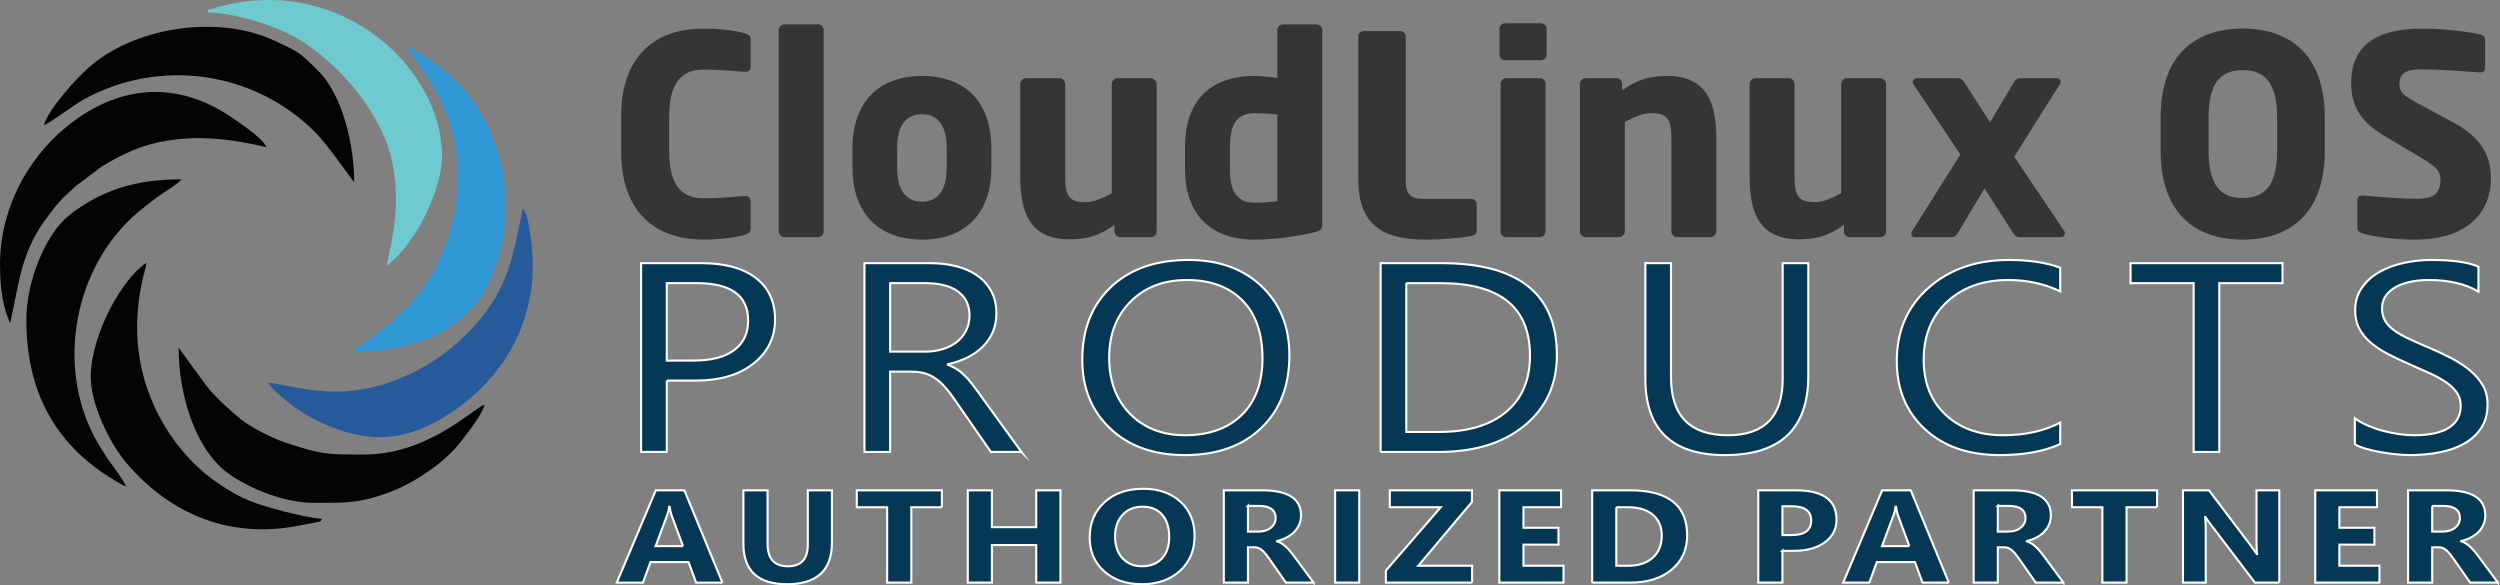 <svg xmlns="http://www.w3.org/2000/svg" xmlns:xlink="http://www.w3.org/1999/xlink" xmlns:xodm="http://www.corel.com/coreldraw/odm/2003" xml:space="preserve" width="90.688mm" height="21.231mm" style="shape-rendering:geometricPrecision; text-rendering:geometricPrecision; image-rendering:optimizeQuality; fill-rule:evenodd; clip-rule:evenodd" viewBox="0 0 9075.18 2124.6"><rect x="0" y="0" width="9075.18" height="2124.6" fill="#808080" stroke="none"/> <defs> <style type="text/css"> .str0 {stroke:#FEFEFE;stroke-width:7.63;stroke-miterlimit:22.926} .fil0 {fill:#6FCACF} .fil2 {fill:#2F97D3} .fil3 {fill:#265A9B} .fil1 {fill:#030405} .fil4 {fill:#373435;fill-rule:nonzero} .fil5 {fill:#043855;fill-rule:nonzero} </style> </defs> <g id="Camada_x0020_1">  <g id="_2762441994224"> <path class="fil0" d="M754.49 34.68l0 10.63c88.38,0 242.29,46.58 318.57,90.55 156.57,90.25 320.13,278.92 353.23,465.02 24.49,137.7 4.15,244.6 -23.58,363.64 93.81,-62.82 201.9,-266.03 201.9,-398.5 0,-313.04 -357.67,-654.51 -794.9,-545.18 -20.2,5.05 -36.77,12.32 -55.23,13.85z"></path> <path class="fil1" d="M159.39 454.44c18.3,-4.88 112.7,-75.97 141.72,-92.06 279.23,-154.84 624.21,-103.79 845.34,119.85 42.34,42.83 135.13,176.33 139.37,179.43 0,-135.81 -41.92,-316.46 -131.43,-405.21 -68.68,-68.12 -66.74,-66.04 -157.19,-108.47 -199.9,-93.79 -491.68,-52.78 -660.81,84.95 -60.47,49.25 -162.25,166.33 -176.99,221.52z"></path> <path class="fil1" d="M-0 959.2c0,59.47 4.58,115.86 20.49,170.78l11.04 31.47c4.93,10.69 1.74,4.64 5.65,10.28 29.45,-126.41 36.28,-248.37 124.41,-369.73 47.61,-65.56 57.78,-76.66 115.94,-128.48l94.03 -70.68c50.43,-30.34 112.93,-62.49 171.44,-78.28 145.09,-39.16 281.35,-23.66 424.02,9.58 -8.69,-32.54 -135.63,-115.71 -164.94,-132.6 -196.24,-113.13 -393.4,-78.47 -561.76,59.43 -144.07,117.99 -240.32,301.62 -240.32,498.24z"></path> <path class="fil1" d="M329.42 1368.33c0,99.77 68.84,240.98 129.14,311.86 154.28,181.36 364.26,273.35 610.23,230.91l80.36 -15.28c24.22,-7.82 5.97,6.73 19.78,-12.1 -61.77,-5.14 -206.16,-42.02 -263.46,-65.97 -40.56,-16.94 -71.79,-35.34 -106.37,-58.34 -106.07,-70.52 -189.29,-173.25 -241.31,-290.02 -66.73,-149.82 -75.37,-303.47 -38.26,-463.55 4.38,-18.85 10.22,-32.85 11.81,-51.96 -93.22,62.42 -201.91,266.96 -201.91,414.44z"></path> <path class="fil1" d="M95.64 1161.1c0,285.17 124.32,480.33 361.3,605.72 -4.99,-21.43 -47.94,-74.46 -62.7,-96.7 -23.25,-35.01 -42.11,-63.29 -61.34,-103.36 -130.25,-271.35 -51.23,-623.49 183.18,-808.79 23.53,-18.6 44.1,-35.47 69.44,-52.77 20.48,-13.98 64.13,-40.44 73.34,-54.19 -162.21,0 -287.43,36.39 -406.92,129.74 -82.28,64.29 -156.3,233.6 -156.3,380.34z"></path> <path class="fil1" d="M1137.05 1825.27c112.8,0 164.84,3.21 275.53,-37.95 90.26,-33.56 199.72,-106.39 258.89,-182.12 23.71,-30.33 78.98,-100.48 87.23,-135.93 -37.02,9.89 -202.81,180.66 -435.7,180.66 -133.83,0 -151.61,1.43 -286.31,-43.12 -49.06,-16.23 -123.04,-53.93 -160.8,-83.61 -35.72,-28.07 -96.6,-84.22 -124.5,-119.9l-103.17 -141.24c0,157.17 53.96,371.71 190.14,463.38 76.85,51.75 196.3,99.82 298.68,99.82z"></path> <path class="fil2" d="M1663.07 640.4c0,152.24 -55.41,300.62 -117.88,392.21 -37.43,54.87 -103.24,123.31 -156.06,162.73l-113.93 82.67c148.35,0 306.58,-35.23 413.18,-134.09 143.85,-133.39 181.62,-397.26 117.53,-598.54 -18.43,-57.9 -43.57,-111.35 -74.72,-159.05 -61.69,-94.47 -155.08,-166.42 -254.09,-218.8 11.43,42.8 185.97,198.61 185.97,472.88z"></path> <path class="fil3" d="M1222.06 1421.46c-120.01,0 -203.9,-30.85 -249.73,-31.87 26.4,39.41 114.28,104.34 159.32,127.6 164.74,85.04 309.76,100.64 477.31,-1.04 236.81,-143.71 362.12,-387.51 315.3,-669.38 -4.36,-26.32 -10.3,-76.92 -27.42,-89.46 -1.71,20.62 -8.28,44.02 -12.84,66.86 -33.31,166.56 -67.83,266.11 -195.71,394.07 -113.06,113.13 -290.74,203.23 -466.25,203.23z"></path> </g> <path class="fil4" d="M2724.94 829.52l0 -97.65c0,-12.09 -6.04,-20.13 -19.12,-20.13 -1.01,0 -2.02,0 -3.02,0 -38.26,3.01 -93.63,8.05 -149,8.05 -69.46,0 -124.83,-36.24 -124.83,-170.14l0 -126.85c0,-133.89 55.37,-170.14 124.83,-170.14 55.38,0 110.75,5.03 149,8.06 1,0 2.01,0 3.02,0 13.08,0 19.12,-8.06 19.12,-20.13l0 -97.66c0,-14.09 -8.06,-18.12 -22.15,-22.15 -21.14,-7.04 -79.54,-17.11 -150.01,-17.11 -153.03,0 -298,79.54 -298,319.13l0 126.85c0,239.61 144.97,320.14 298,320.14 70.47,0 128.86,-10.07 150.01,-17.11 14.09,-4.02 22.15,-9.06 22.15,-23.16zm264.78 10.07l0 -730.89c0,-11.08 -8.06,-20.13 -19.12,-20.13l-122.83 0c-11.08,0 -21.14,9.06 -21.14,20.13l0 730.89c0,11.08 10.07,21.14 21.14,21.14l122.83 0c11.07,0 19.12,-10.07 19.12,-21.14zm609.08 -231.55l0 -70.47c0,-160.07 -88.59,-261.75 -251.69,-261.75 -163.09,0 -252.69,101.68 -252.69,261.75l0 70.47c0,160.07 89.59,261.75 252.69,261.75 163.09,0 251.69,-101.68 251.69,-261.75zm-162.08 0c0,81.55 -31.21,123.84 -89.6,123.84 -58.39,0 -90.6,-42.29 -90.6,-123.84l0 -70.47c0,-81.55 32.21,-122.83 90.6,-122.83 58.39,0 89.6,41.28 89.6,122.83l0 70.47zm762.1 232.56l0 -535.59c0,-11.08 -10.07,-21.14 -21.13,-21.14l-121.82 0c-11.08,0 -20.13,10.07 -20.13,21.14l0 396.66c-34.23,18.11 -65.45,32.21 -94.64,32.21 -61.41,0 -74.5,-23.16 -74.5,-93.63l0 -335.25c0,-11.08 -9.06,-21.14 -20.13,-21.14l-121.82 0c-11.08,0 -21.14,10.07 -21.14,21.14l0 335.25c0,126.85 32.22,228.53 178.19,228.53 64.44,0 108.73,-13.09 164.11,-52.36l0 24.17c0,11.08 9.06,20.13 20.13,20.13l112.75 0c11.08,0 20.13,-9.06 20.13,-20.13l0 0zm601.03 -26.18l0 -705.72c0,-11.08 -10.07,-20.13 -21.13,-20.13l-121.82 0c-11.08,0 -20.13,9.06 -20.13,20.13l0 174.16c-29.2,-4.02 -62.42,-7.04 -82.56,-7.04 -170.14,0 -252.7,99.67 -252.7,257.73l0 78.53c0,163.09 89.6,257.72 252.7,257.72 77.51,0 157.05,-12.08 214.44,-26.17 27.18,-6.04 31.2,-13.09 31.2,-29.2zm-163.08 -84.57c-19.13,3.02 -49.33,6.04 -82.56,6.04 -71.48,0 -89.6,-52.35 -89.6,-123.83l0 -78.53c0,-70.48 18.12,-122.83 89.6,-122.83 24.16,0 58.39,2.01 82.56,5.03l0 314.1zm723.85 105.71l0 -93.63c0,-11.08 -9.06,-20.13 -20.13,-20.13l-173.16 0c-47.31,0 -64.43,-16.11 -64.43,-68.46l0 -520.5c0,-11.07 -9.07,-20.13 -20.14,-20.13l-131.88 0c-11.07,0 -20.13,9.07 -20.13,20.13l0 520.5c0,183.23 115.78,216.44 245.65,216.44 53.36,0 130.87,-6.03 164.1,-13.08 14.1,-3.02 20.13,-8.06 20.13,-21.14zm253.7 -637.27l0 -93.64c0,-11.07 -9.07,-20.13 -20.13,-20.13l-130.88 0c-11.07,0 -20.13,9.07 -20.13,20.13l0 93.64c0,11.07 9.07,20.13 20.13,20.13l130.88 0c11.07,0 20.13,-9.07 20.13,-20.13zm-4.02 642.3l0 -536.6c0,-11.08 -9.07,-20.13 -20.14,-20.13l-122.82 0c-11.08,0 -20.13,9.06 -20.13,20.13l0 536.6c0,11.08 9.06,20.13 20.13,20.13l122.82 0c11.08,0 20.14,-9.06 20.14,-20.13zm620.14 -1.01l0 -335.25c0,-126.85 -32.21,-228.53 -178.18,-228.53 -64.44,0 -108.74,13.09 -164.11,52.35l0 -24.16c0,-11.08 -9.06,-20.13 -20.13,-20.13l-112.76 0c-11.07,0 -20.13,9.06 -20.13,20.13l0 535.59c0,11.08 10.07,21.14 21.14,21.14l121.82 0c11.08,0 20.13,-10.07 20.13,-21.14l0 -396.66c34.23,-18.12 65.44,-32.21 94.64,-32.21 61.41,0 74.5,23.16 74.5,93.63l0 335.25c0,11.08 9.06,21.14 20.13,21.14l121.82 0c11.07,0 21.13,-10.07 21.13,-21.14zm616.13 1.01l0 -535.59c0,-11.08 -10.07,-21.14 -21.13,-21.14l-121.82 0c-11.08,0 -20.13,10.07 -20.13,21.14l0 396.66c-34.23,18.11 -65.45,32.21 -94.64,32.21 -61.41,0 -74.5,-23.16 -74.5,-93.63l0 -335.25c0,-11.08 -9.06,-21.14 -20.13,-21.14l-121.82 0c-11.08,0 -21.14,10.07 -21.14,21.14l0 335.25c0,126.85 32.22,228.53 178.19,228.53 64.44,0 108.73,-13.09 164.11,-52.36l0 24.17c0,11.08 9.06,20.13 20.13,20.13l112.75 0c11.08,0 20.13,-9.06 20.13,-20.13l0 0zm649.36 6.04c0,-3.02 -1,-5.03 -2.01,-7.05l-182.22 -270.81 166.11 -263.76c2.02,-3.02 2.02,-5.03 2.02,-8.06 0,-7.04 -5.03,-13.09 -12.09,-13.09l-134.9 0c-11.07,0 -17.11,6.04 -26.17,21.14l-82.56 138.93 -89.59 -138.93c-9.07,-13.09 -15.11,-21.14 -26.18,-21.14l-150.01 0c-8.06,0 -15.1,7.04 -15.1,15.1 0,2.01 1,4.02 2.01,6.04l171.15 255.71 -176.18 279.88c-2.01,3.02 -2.01,6.04 -2.01,8.06 0,7.04 4.02,12.08 11.07,12.08l134.9 0c11.08,0 17.12,-5.03 26.18,-20.13l93.63 -157.05 99.67 156.04c9.06,15.1 15.1,21.14 26.18,21.14l152.02 0c8.06,0 14.09,-7.04 14.09,-14.09zm943.33 -300.01l0 -119.8c0,-233.56 -131.89,-323.17 -298,-323.17 -166.12,0 -298,89.6 -298,323.17l0 119.8c0,233.56 131.88,323.16 298,323.16 166.11,0 298,-89.59 298,-323.16zm-173.16 0c0,120.8 -40.27,172.15 -124.84,172.15 -84.57,0 -123.83,-51.35 -123.83,-172.15l0 -119.8c0,-120.81 39.26,-172.16 123.83,-172.16 84.57,0 124.84,51.35 124.84,172.16l0 119.8zm776.2 102.68c0,-81.55 -31.21,-147.99 -135.92,-204.36l-128.86 -69.47c-54.37,-29.2 -67.46,-42.28 -67.46,-70.47 0,-36.25 21.14,-53.36 78.54,-53.36 68.46,0 185.24,9.06 213.43,11.07 1,0 2.01,0 2.01,0 13.09,0 17.11,-8.06 17.11,-17.11l0 -101.68c0,-11.08 -7.04,-16.11 -15.1,-18.12 -38.26,-10.07 -139.94,-22.15 -213.43,-22.15 -195.31,0 -257.73,85.57 -257.73,196.32 0,73.49 25.17,136.92 118.8,192.28l138.93 82.55c52.35,31.21 66.45,47.32 66.45,76.51 0,48.32 -20.13,70.48 -89.6,70.48 -39.26,0 -150.01,-8.06 -191.28,-12.09 -1,0 -2.01,0 -3.01,0 -10.08,0 -18.12,5.03 -18.12,19.13l0 98.66c0,11.08 10.07,17.11 20.13,20.13 51.35,13.09 110.74,22.15 190.27,22.15 204.37,0 274.84,-113.76 274.84,-220.47z"></path> <path class="fil5 str0" d="M2420.41 1381.56l0 259.06 -93.1 0 0 -685.35 218.36 0c84.97,0 150.82,17.78 197.75,53.51 46.74,35.74 70.02,85.98 70.02,151.08 0,64.93 -25.93,118.11 -77.96,159.54 -51.86,41.44 -122.06,62.16 -210.24,62.16l-104.83 0zm0 -353.69l0 281.09 97.65 0c64.14,0 113.35,-12.73 147.03,-38.01 33.86,-25.29 50.71,-61.18 50.71,-107.36 0,-90.53 -62.07,-135.73 -186.2,-135.73l-109.19 0zm1287.6 612.75l-110.89 0 -133.22 -192.17c-12.12,-17.78 -23.85,-32.95 -35.38,-45.68 -11.54,-12.56 -23.28,-22.84 -35.19,-30.67 -12.12,-8 -24.99,-13.87 -38.8,-17.45 -13.81,-3.75 -29.52,-5.55 -46.92,-5.55l-76.45 0 0 291.53 -93.11 0 0 -685.35 237.3 0c34.62,0 66.8,3.75 96.13,11.26 29.34,7.51 54.87,18.76 76.45,34.09 21.77,15.34 38.61,34.42 50.72,57.1 12.3,22.85 18.34,49.43 18.34,80.11 0,23.82 -4.15,45.84 -12.49,65.75 -8.32,19.9 -20.05,37.68 -35.37,53.18 -15.33,15.66 -33.87,29.04 -55.45,39.97 -21.77,10.94 -45.98,19.58 -73.05,25.62l0 1.79c13.45,5.22 24.99,10.93 34.82,17.46 9.65,6.68 19.12,14.35 27.83,23.33 8.89,8.81 17.78,18.92 26.48,30.34 8.71,11.26 18.35,24.31 28.95,39.32l149.31 206.04zm-476.86 -612.75l0 248.62 126.41 0c23.28,0 44.84,-3.1 64.53,-9.14 19.86,-6.03 36.9,-14.68 51.29,-26.11 14.38,-11.25 25.73,-25.12 33.86,-41.6 8.14,-16.31 12.11,-34.74 12.11,-55.14 0,-36.71 -13.63,-65.26 -41.25,-85.81 -27.44,-20.55 -67.36,-30.83 -119.41,-30.83l-127.53 0zm1070.18 624.17c-112.78,0 -203.05,-31.97 -270.8,-96.09 -67.74,-63.95 -101.8,-147.31 -101.8,-249.93 0,-110.29 34.63,-198.22 103.7,-263.81 69.06,-65.58 163.3,-98.53 282.33,-98.53 109.76,0 198.13,31.97 265.11,95.6 67.18,63.78 100.68,147.15 100.68,250.1 0,111.75 -34.44,200.17 -103.13,265.27 -68.7,64.93 -160.66,97.39 -276.08,97.39zm6.61 -635.59c-83.45,0 -151.19,25.94 -203.42,77.81 -52.04,52.04 -78.15,120.23 -78.15,204.57 0,84.51 25.37,152.38 76.26,203.92 50.72,51.4 117.13,77.16 198.7,77.16 87.22,0 155.92,-24.47 206.26,-73.57 50.33,-49.1 75.3,-117.78 75.3,-206.04 0,-90.54 -24.23,-160.36 -73.04,-209.8 -48.82,-49.43 -116.19,-74.06 -201.91,-74.06zm703.82 624.17l0 -685.35 219.51 0c280.06,0 420.27,111.27 420.27,334.11 0,105.71 -38.98,190.7 -116.75,254.99 -77.78,64.1 -181.86,96.25 -312.43,96.25l-210.61 0zm93.11 -612.75l0 540.15 118.64 0c104.27,0 185.25,-24.14 243.35,-72.27 58.09,-48.12 87.04,-116.31 87.04,-204.57 0,-175.53 -108.24,-263.3 -324.9,-263.3l-124.14 0zm1459.42 335.58c0,192.34 -100.67,288.59 -302.2,288.59 -192.83,0 -289.33,-92.49 -289.33,-277.66l0 -419.1 93.1 0 0 413.89c0,140.46 68.89,210.77 206.26,210.77 132.65,0 199.07,-67.86 199.07,-203.59l0 -421.07 93.11 0 0 408.18zm914.45 248.46c-58.67,26.75 -131.9,40.13 -219.51,40.13 -113.16,0 -203.62,-31.32 -271.54,-94.13 -68.13,-62.81 -102.19,-145.2 -102.19,-247.16 0,-109.47 38.42,-198.05 114.86,-265.59 76.45,-67.71 173.52,-101.47 291.03,-101.47 75.31,0 137.76,9.46 187.35,28.22l0 85.65c-56.97,-27.41 -119.79,-41.11 -188.48,-41.11 -91.21,0 -165.21,26.26 -221.98,78.8 -56.76,52.53 -85.15,122.85 -85.15,210.78 0,83.52 26.5,150.09 79.48,199.52 53.18,49.58 122.62,74.38 208.91,74.38 79.68,0 148.92,-15.33 207.23,-45.84l0 77.82zm806.95 -584.04l-229.54 0 0 612.75 -93.1 0 0 -612.75 -228.97 0 0 -72.6 551.61 0 0 72.6zm262.53 585.02l0 -94.63c12.68,9.63 27.83,18.11 45.23,25.78 17.6,7.67 36.15,14.19 55.45,19.41 19.48,5.22 38.98,9.3 58.46,12.24 19.68,2.77 37.86,4.23 54.31,4.23 57.35,0 100.11,-9.13 128.5,-27.57 28.19,-18.27 42.38,-44.7 42.38,-78.96 0,-18.6 -4.72,-34.58 -14.19,-48.29 -9.46,-13.7 -22.52,-26.26 -38.99,-37.52 -16.64,-11.42 -36.33,-22.19 -59.03,-32.63 -22.91,-10.28 -47.31,-21.2 -73.61,-32.62 -27.63,-12.08 -53.55,-24.48 -77.58,-36.88 -24.04,-12.4 -44.84,-26.1 -62.63,-41.11 -17.79,-15.01 -31.6,-31.97 -41.83,-50.9 -10.21,-18.92 -15.32,-41.11 -15.32,-66.57 0,-31.32 7.96,-58.4 23.85,-81.57 15.89,-23.17 36.9,-42.09 62.63,-57.1 25.93,-15.01 55.45,-26.1 88.56,-33.44 32.92,-7.34 66.79,-11.09 101.04,-11.09 78.34,0 135.5,8.16 171.44,24.47l0 90.38c-46.92,-28.06 -107.29,-42.09 -180.72,-42.09 -20.42,0 -40.68,1.79 -61.11,5.38 -20.25,3.75 -38.42,9.79 -54.31,17.94 -15.9,8.32 -28.76,19.08 -38.79,32.13 -10.04,13.06 -14.95,28.88 -14.95,47.8 0,17.45 3.78,32.63 11.35,45.35 7.57,12.73 18.73,24.31 33.49,34.91 14.76,10.44 32.92,20.71 54.12,30.51 21.19,9.95 45.79,20.71 73.43,32.46 28.56,12.23 55.44,24.96 80.99,38.34 25.55,13.38 47.87,28.22 66.99,44.37 19.3,16.31 34.43,34.26 45.79,54 11.35,19.74 16.84,42.42 16.84,67.87 0,33.77 -7.58,62.48 -22.9,85.81 -15.33,23.5 -36.15,42.58 -62.07,57.1 -26.11,14.68 -56.19,25.29 -90.07,31.81 -34.05,6.52 -69.82,9.79 -107.68,9.79 -12.49,0 -27.99,-0.81 -46.54,-2.61 -18.35,-1.79 -37.29,-4.24 -56.59,-7.67 -19.1,-3.26 -37.27,-7.51 -54.5,-12.4 -17.21,-4.89 -31.02,-10.44 -41.44,-16.47z"></path> <path class="fil5 str0" d="M2622.47 2114.96l-95.37 0 -27.65 -74.56 -138.19 0 -27.38 74.56 -94.91 0 141.52 -334.99 103.78 0 138.19 334.99zm-143.09 -132.45l-41.71 -112.6c-3.05,-8.45 -5.27,-18.49 -6.57,-30.14l-2.12 0c-0.93,9.81 -3.15,19.53 -6.75,29.19l-42.28 113.55 99.44 0zm540.54 -12.6c0,100.55 -54.39,150.88 -163.07,150.88 -105.53,0 -158.26,-49.12 -158.26,-147.36l0 -193.46 87.78 0 0 194.33c0,54.23 24.6,81.34 73.72,81.34 48.18,0 72.32,-26.15 72.32,-78.55l0 -197.12 87.51 0 0 189.94zm399.19 -128.54l-110.9 0 0 273.59 -87.77 0 0 -273.59 -110.26 0 0 -61.4 308.93 0 0 61.4zm430.29 273.59l-87.77 0 0 -136.44 -160.95 0 0 136.44 -87.59 0 0 -334.99 87.59 0 0 133.64 160.95 0 0 -133.64 87.77 0 0 334.99zm294.87 5.82c-55.68,0 -101,-15.63 -136.07,-46.81 -35.05,-31.26 -52.54,-71.93 -52.54,-122.09 0,-52.95 17.76,-95.77 53.38,-128.46 35.6,-32.7 82.69,-49.12 141.42,-49.12 55.5,0 100.36,15.71 134.59,46.96 34.21,31.34 51.33,72.65 51.33,123.85 0,52.63 -17.76,95.13 -53.28,127.35 -35.42,32.21 -81.77,48.32 -138.84,48.32zm3.79 -281.5c-30.71,0 -55.12,9.89 -73.16,29.83 -18.03,19.85 -27.1,46.08 -27.1,78.79 0,33.17 9.07,59.4 27.1,78.79 18.04,19.29 41.72,28.94 70.95,28.94 30.24,0 54.1,-9.41 71.86,-28.15 17.66,-18.81 26.55,-44.81 26.55,-78.14 0,-34.76 -8.61,-61.8 -25.72,-81.1 -17.2,-19.29 -40.69,-28.95 -70.48,-28.95zm620.55 275.67l-100.54 0 -60.4 -86.2c-4.53,-6.54 -8.89,-12.36 -13.05,-17.54 -4.15,-5.1 -8.33,-9.5 -12.57,-13.16 -4.26,-3.67 -8.7,-6.46 -13.33,-8.46 -4.61,-1.91 -9.62,-2.87 -14.98,-2.87l-23.59 0 0 128.23 -87.59 0 0 -334.99 138.75 0c94.35,0 141.52,30.38 141.52,91.06 0,11.72 -2.13,22.49 -6.29,32.37 -4.15,9.89 -9.99,18.82 -17.57,26.8 -7.59,7.89 -16.74,14.75 -27.48,20.49 -10.82,5.81 -22.75,10.29 -35.98,13.55l0 0.96c5.83,1.59 11.38,4.06 16.83,7.58 5.46,3.5 10.64,7.58 15.73,12.28 5.08,4.7 9.89,9.73 14.52,15.07 4.62,5.34 8.79,10.61 12.57,15.79l73.45 99.04zm-238.46 -278.47l0 93.23 37.92 0c18.78,0 33.86,-4.7 45.24,-14.04 11.56,-9.49 17.38,-21.28 17.38,-35.24 0,-29.34 -20.34,-43.94 -61.04,-43.94l-39.5 0zm404 278.47l-87.58 0 0 -334.99 87.58 0 0 334.99zm409.66 0l-313.01 0 0 -43.46 199.15 -230.13 -184.81 0 0 -61.4 298.11 0 0 42.26 -194.8 231.49 195.36 0 0 61.24zm331.96 0l-233.09 0 0 -334.99 224.12 0 0 61.4 -136.53 0 0 74.55 127.09 0 0 61.16 -127.09 0 0 76.63 145.5 0 0 61.24zm103.95 0l0 -334.99 137.73 0c138.01,0 207.01,54.38 207.01,163.3 0,52.16 -18.86,93.79 -56.52,124.96 -37.64,31.18 -87.77,46.73 -150.49,46.73l-137.73 0zm87.59 -273.59l0 212.35 43.39 0c37.92,0 67.61,-9.81 89.24,-29.42 21.56,-19.62 32.38,-46.33 32.38,-80.15 0,-31.89 -10.73,-57.01 -32.1,-75.27 -21.45,-18.34 -51.42,-27.51 -90.08,-27.51l-42.83 0zm602.96 158.2l0 115.39 -87.59 0 0 -334.99 137.17 0c97.96,0 146.89,35.56 146.89,106.77 0,33.64 -14.07,60.84 -42.18,81.66 -28.12,20.72 -65.59,31.17 -112.57,31.17l-41.72 0zm0 -161.71l0 104.46 34.41 0c46.61,0 69.92,-17.62 69.92,-52.79 0,-34.45 -23.31,-51.68 -69.92,-51.68l-34.41 0zm604.08 277.1l-95.37 0 -27.65 -74.56 -138.19 0 -27.38 74.56 -94.91 0 141.52 -334.99 103.78 0 138.19 334.99zm-143.08 -132.45l-41.72 -112.6c-3.05,-8.45 -5.27,-18.49 -6.57,-30.14l-2.12 0c-0.93,9.81 -3.14,19.53 -6.75,29.19l-42.27 113.55 99.44 0zm559.31 132.45l-100.54 0 -60.4 -86.2c-4.53,-6.54 -8.89,-12.36 -13.05,-17.54 -4.15,-5.1 -8.33,-9.5 -12.57,-13.16 -4.26,-3.67 -8.7,-6.46 -13.33,-8.46 -4.62,-1.91 -9.63,-2.87 -14.98,-2.87l-23.59 0 0 128.23 -87.59 0 0 -334.99 138.74 0c94.35,0 141.52,30.38 141.52,91.06 0,11.72 -2.12,22.49 -6.28,32.37 -4.16,9.89 -9.99,18.82 -17.57,26.8 -7.59,7.89 -16.74,14.75 -27.48,20.49 -10.82,5.81 -22.75,10.29 -35.98,13.55l0 0.96c5.83,1.59 11.38,4.06 16.83,7.58 5.45,3.5 10.64,7.58 15.73,12.28 5.08,4.7 9.89,9.73 14.52,15.07 4.62,5.34 8.79,10.61 12.57,15.79l73.45 99.04zm-238.46 -278.47l0 93.23 37.92 0c18.78,0 33.86,-4.7 45.23,-14.04 11.57,-9.49 17.39,-21.28 17.39,-35.24 0,-29.34 -20.34,-43.94 -61.04,-43.94l-39.5 0zm578.27 4.87l-110.9 0 0 273.59 -87.77 0 0 -273.59 -110.26 0 0 -61.4 308.93 0 0 61.4zm443.62 273.59l-88.35 0 -160.19 -210.52c-9.35,-12.28 -15.91,-21.54 -19.52,-27.75l-1.01 0c1.38,11.8 2.13,29.9 2.13,54.14l0 184.13 -82.7 0 0 -334.99 94.35 0 154.2 203.9c7.01,9.25 13.5,18.33 19.51,27.35l1.11 0c-1.49,-7.74 -2.22,-23.13 -2.22,-46.01l0 -185.24 82.7 0 0 334.99zm363.57 0l-233.08 0 0 -334.99 224.12 0 0 61.4 -136.53 0 0 74.55 127.09 0 0 61.16 -127.09 0 0 76.63 145.49 0 0 61.24zm430.01 0l-100.54 0 -60.4 -86.2c-4.53,-6.54 -8.89,-12.36 -13.05,-17.54 -4.15,-5.1 -8.33,-9.5 -12.57,-13.16 -4.26,-3.67 -8.7,-6.46 -13.33,-8.46 -4.62,-1.91 -9.63,-2.87 -14.99,-2.87l-23.59 0 0 128.23 -87.58 0 0 -334.99 138.74 0c94.35,0 141.52,30.38 141.52,91.06 0,11.72 -2.12,22.49 -6.28,32.37 -4.16,9.89 -9.99,18.82 -17.58,26.8 -7.58,7.89 -16.73,14.75 -27.47,20.49 -10.82,5.81 -22.76,10.29 -35.98,13.55l0 0.96c5.82,1.59 11.38,4.06 16.83,7.58 5.45,3.5 10.64,7.58 15.73,12.28 5.08,4.7 9.89,9.73 14.52,15.07 4.62,5.34 8.79,10.61 12.57,15.79l73.45 99.04zm-238.47 -278.47l0 93.23 37.93 0c18.78,0 33.86,-4.7 45.23,-14.04 11.57,-9.49 17.39,-21.28 17.39,-35.24 0,-29.34 -20.35,-43.94 -61.04,-43.94l-39.51 0z"></path> </g> </svg>